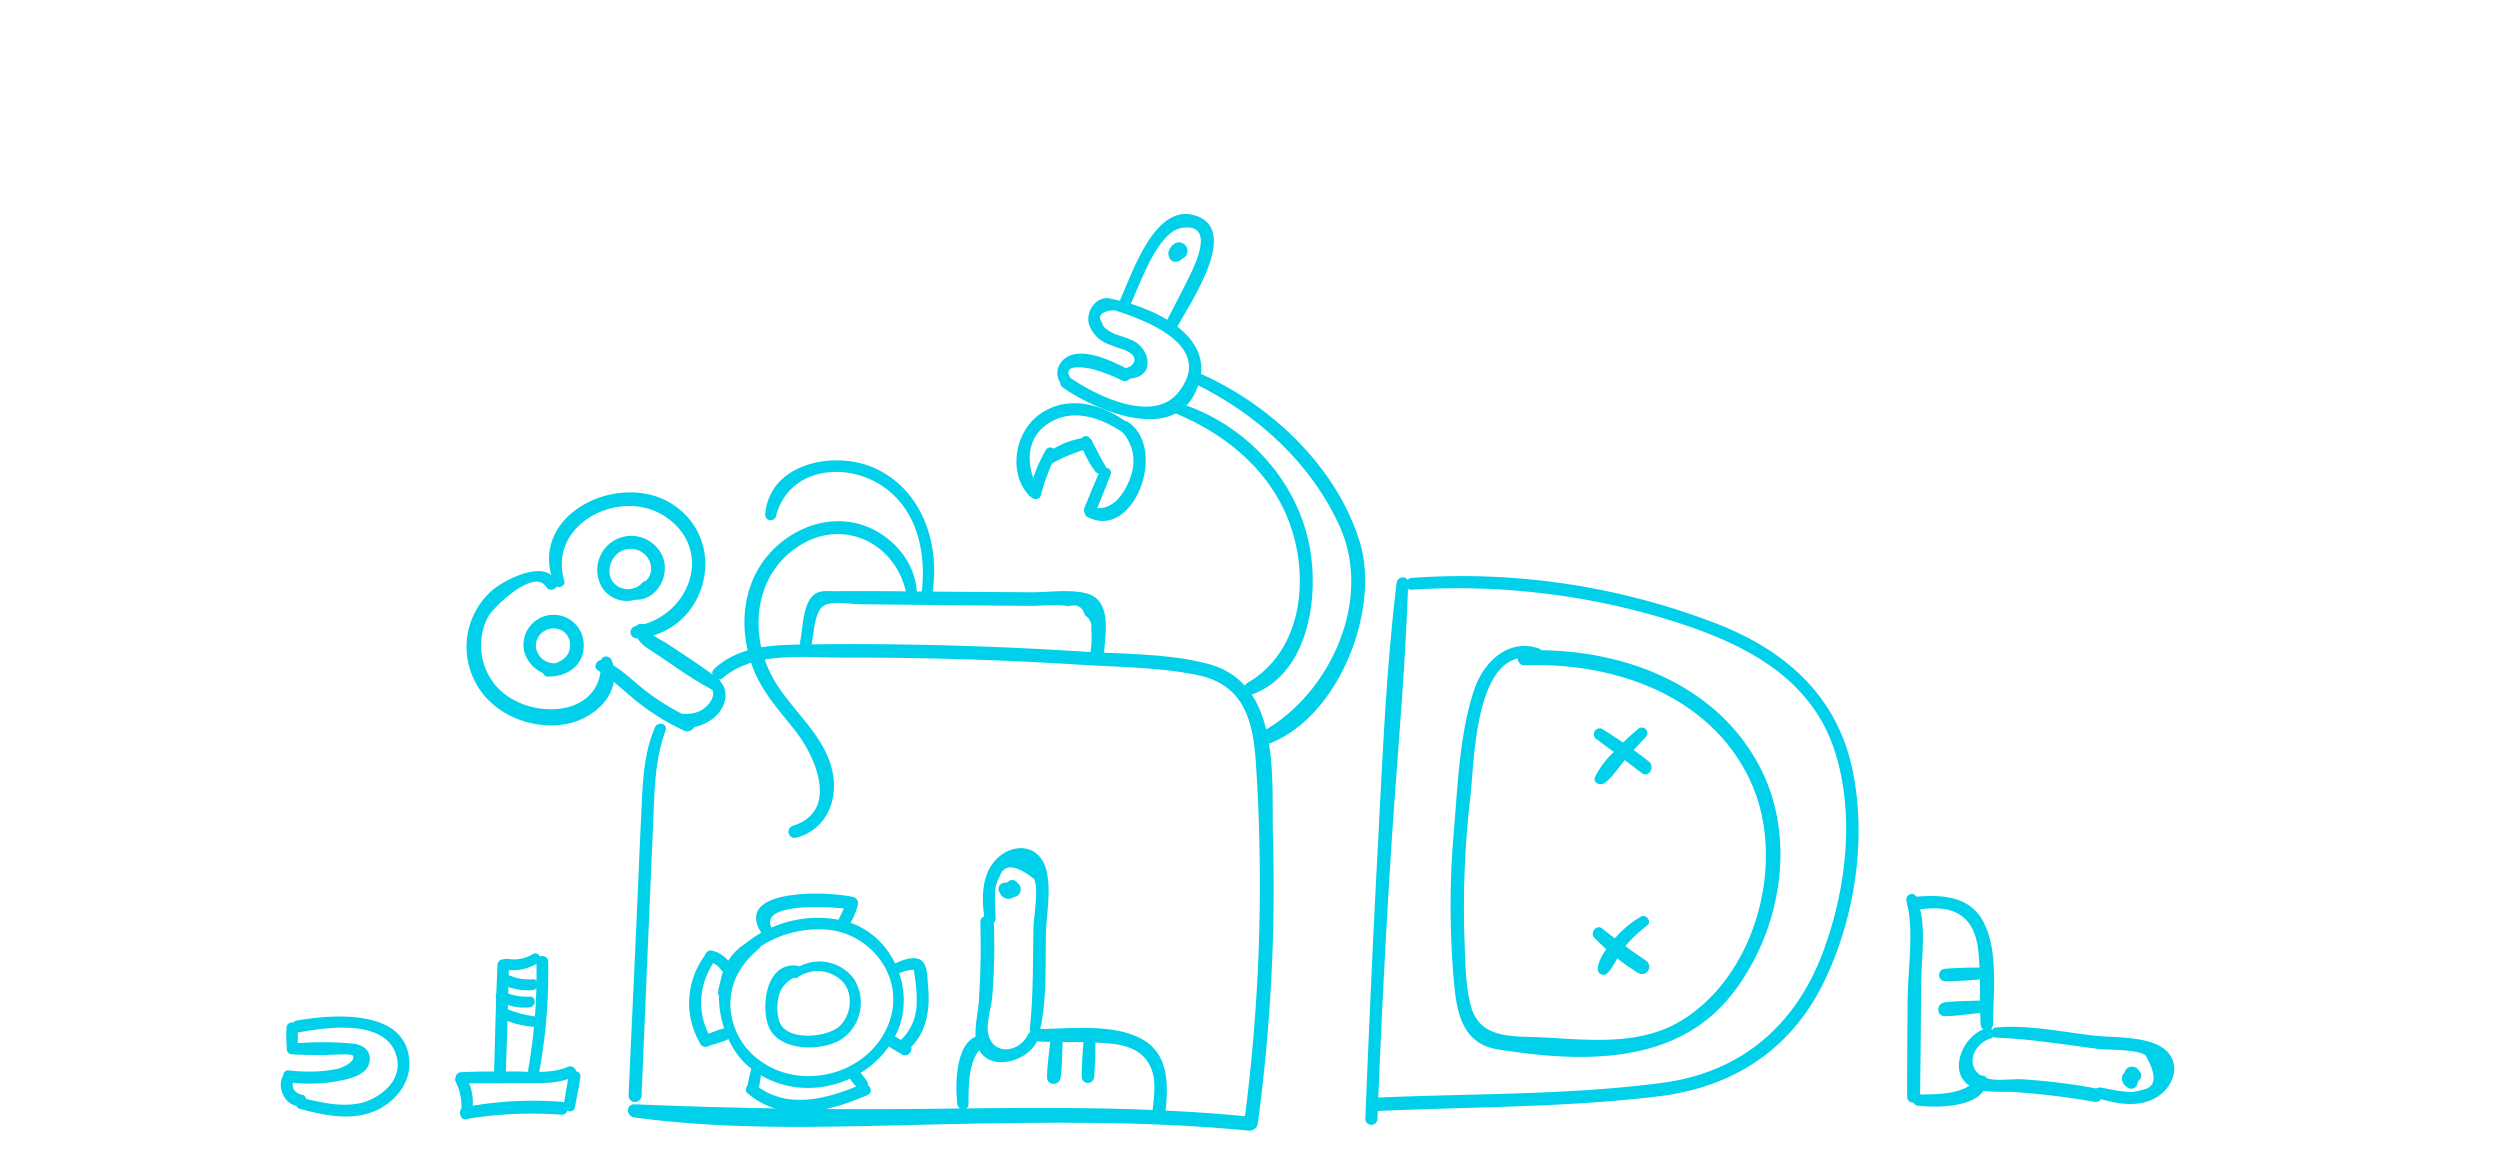 <svg id="_ŽÓť_1" data-name="—ŽÓť_1" xmlns="http://www.w3.org/2000/svg" viewBox="0 0 514 239"><defs><style>.cls-1{fill:#00d0ea;}</style></defs><path class="cls-1" d="M175.52,201.2a8.83,8.83,0,0,0-11.2-2.48,1,1,0,0,0-.43-.17c-6.29-.8-7.5,8.11-5.89,12.4,2,5.29,11,5.32,15.08,2.67A9.09,9.09,0,0,0,175.52,201.2ZM172.59,211c-2.38,2.19-9.8,3-11.93-.15-1.07-1.55-1-4.73-.45-6.41a5.69,5.69,0,0,1,3.07-3.43.68.68,0,0,0,.7-.05,7.18,7.18,0,0,1,9.15.74C175.52,204.19,175.12,208.63,172.59,211Z"/><path class="cls-1" d="M173.92,189.43A23.58,23.58,0,0,0,153.25,194a11.22,11.22,0,0,0-5.12,7.77,15.61,15.61,0,0,0-.49,2.12,1,1,0,0,0,.19.78c-.1,5.45,2.23,11.31,6,14.53,8.64,7.41,22.29,5.34,29-4.13S184.24,192.28,173.92,189.43Zm7.81,23.12c-5,8.82-17.19,11.24-25,5.85a14.49,14.49,0,0,1-6.57-12.15c.11-5.05,2.59-8.33,6-11.34a.91.91,0,0,0,.24-.36,22.19,22.19,0,0,1,13.6-3.42C179.75,191.91,187.4,202.52,181.73,212.55Z"/><path class="cls-1" d="M175.52,184.46c-5-1.26-25.83-2.06-18.54,8,.76,1,2.5-.22,1.84-1.33-3.17-5.28,9.51-4.83,14.66-4.37a11.31,11.31,0,0,1-.88,1.87c-.82,1.4,1.3,2.73,2.14,1.33a14.35,14.35,0,0,0,1.64-3.94A1.3,1.3,0,0,0,175.52,184.46Z"/><path class="cls-1" d="M190.8,202.67c-.16-1.57,0-4.21-1.4-5.23s-4.2,0-5.59.78a1.09,1.09,0,0,0,1,1.92,7.15,7.15,0,0,1,3.07-.74c.13.82.25,1.64.35,2.46a26.56,26.56,0,0,1,.22,4.63,10.44,10.44,0,0,1-3.73,7.78c-1.23,1,.45,2.76,1.68,1.79C190.53,212.81,191.29,207.6,190.8,202.67Z"/><path class="cls-1" d="M186.8,214.68l-2.41-1.36a1.22,1.22,0,1,0-1.29,2.08c.78.48,1.58.94,2.37,1.4C186.86,217.61,188.19,215.48,186.8,214.68Z"/><path class="cls-1" d="M150.16,198.12a6.13,6.13,0,0,0-3.73-2.66c-1.48-.35-2.17,1.93-.68,2.27a4.22,4.22,0,0,1,2.55,1.73C149.07,200.51,150.89,199.21,150.16,198.12Z"/><path class="cls-1" d="M145.4,195.84A16.35,16.35,0,0,0,144,214.61c.8,1.37,3,.2,2.17-1.17-3.1-5.3-2.51-11.22.94-16.17C147.85,196.24,146.23,194.85,145.4,195.84Z"/><path class="cls-1" d="M150.06,212.42a1.27,1.27,0,0,0-1.52-.92c-1.28.41-2.52.89-3.77,1.37a1.22,1.22,0,0,0-.86,1.41,1.17,1.17,0,0,0,1.41.86c1.28-.38,2.56-.74,3.82-1.2A1.29,1.29,0,0,0,150.06,212.42Z"/><path class="cls-1" d="M154.59,219.21c-.39,1.47-.7,2.95-1,4.44s2,2.21,2.31.69.57-3.19.77-4.8C156.82,218.34,154.89,218.07,154.59,219.21Z"/><path class="cls-1" d="M177.16,222.94c-7.18,3-15.25,5.37-22,0-1-.83-2.51.94-1.49,1.81,7.31,6.24,16.64,3.87,24.67.4C179.88,224.52,178.65,222.33,177.16,222.94Z"/><path class="cls-1" d="M178.29,222.37a13.11,13.11,0,0,0-2.24-2.63,1.1,1.1,0,0,0-1.77,1.28,13.19,13.19,0,0,0,2.09,2.73,1.19,1.19,0,0,0,1.56.15A1.18,1.18,0,0,0,178.29,222.37Z"/><path class="cls-1" d="M136.34,114.69A7,7,0,1,0,124,121.1a6.07,6.07,0,0,0,6.61,2.2C134.93,123.49,137.72,118.56,136.34,114.69Zm-10.21,5.12c-1.62-2-.7-5.21,1.42-6.39a4.22,4.22,0,0,1,6.1,2.21,3.57,3.57,0,0,1-.92,3.86.89.89,0,0,0-.62.28A4,4,0,0,1,126.13,119.81Z"/><path class="cls-1" d="M120,132.29A6.19,6.19,0,1,0,107.79,134a6.9,6.9,0,0,0,3.86,4.38,1,1,0,0,0,1,.71C116.68,139.19,120.28,136.68,120,132.29Zm-5.74,4.07a3.8,3.8,0,0,1-4.09-3.46,3.62,3.62,0,0,1,3.7-3.7,3.31,3.31,0,0,1,3.32,3.48C117.22,134.67,115.87,135.72,114.26,136.36Z"/><path class="cls-1" d="M138.59,103.89c-11-7.53-30.58,1.92-24.59,16.26.48,1.16,2.4.4,2-.79-3.45-11.81,11.86-19.38,21-13,10.05,7,4.53,20.69-6.42,22.4a1.26,1.26,0,0,0,.27,2.48C144.89,130.41,150.35,112,138.59,103.89Z"/><path class="cls-1" d="M125.78,135.79c-.39-1.11-2.27-1.13-2.22.24.52,12.37-16.63,12.18-22.22,4.17a12.76,12.76,0,0,1-1-13.38c1.1-2,9.6-10.22,12-6.09.61,1,2.45.46,2.06-.79-1.65-5.31-10.34-.91-13,1.26A15.44,15.44,0,0,0,97.6,140c3.22,6.48,10.81,9.86,17.87,9C121.86,148.27,128.24,142.68,125.78,135.79Z"/><path class="cls-1" d="M147.85,139.76c-2.31-1.87-4.79-3.52-7.26-5.16l-3.46-2.29c-1-.66-3.74-1.85-4-3.13s-2.64-1.22-2.56.28c.15,2.78,2.91,4,5,5.42,3.59,2.44,7.17,5,11,7A1.27,1.27,0,0,0,147.85,139.76Z"/><path class="cls-1" d="M142.18,147.73a49.67,49.67,0,0,1-9.72-5.91c-2.68-2.13-5-4.54-8.15-6-1.38-.63-2.66,1.22-1.29,2.07,2.91,1.78,5.28,4.21,7.93,6.33a48.52,48.52,0,0,0,9.7,6C142.32,151,143.87,148.52,142.18,147.73Z"/><path class="cls-1" d="M147.58,139.64c-1-.84-2.16.79-1.41,1.71,1.3,1.59-.45,3.73-1.8,4.57-1.71,1.05-3.41.84-5.31.82a1.17,1.17,0,0,0-.64,2.15c2.75,1.59,6.67.38,8.82-1.74S150.05,141.64,147.58,139.64Z"/><path class="cls-1" d="M134.67,149.54c-2.08,4.84-2.45,9.87-2.7,15.09-.33,6.73-.61,13.46-.9,20.2-.59,13.46-1.24,26.93-1.83,40.39a1.33,1.33,0,0,0,2.66.06c.56-12.8,1.07-25.59,1.63-38.38l.78-18.18c.27-6.29.32-12.56,2.53-18.53C137.36,148.8,135.23,148.23,134.67,149.54Z"/><path class="cls-1" d="M261.73,172.55c-.37-12.36,1.91-32-13.34-36.05-8.07-2.14-17.06-2-25.34-2.51q-13.86-.9-27.75-1.28c-9.92-.27-19.85-.36-29.77-.21-6.66.11-13.47.23-18.66,5-1.23,1.12.51,3,1.76,1.88,6.4-5.57,16.88-4.14,24.79-4.17s15.87.08,23.81.31q12.39.36,24.78,1.14c8,.51,16.37.51,24.2,2.13,9.6,2,11.43,9.38,12,18.11.58,8.45.82,16.92.82,25.39A372.9,372.9,0,0,1,255.77,231c-.24,1.8,2.6,1.85,2.83,0A362,362,0,0,0,261.73,172.55Z"/><path class="cls-1" d="M256.77,229.57c-21-2.09-42.08-1.89-63.15-1.62s-42.08,0-63.18-.91c-1.78-.08-1.74,2.47-.06,2.7,20.79,2.84,42.26,1.86,63.18,1.41s42.15-.74,63.15,1.3C258.56,232.63,258.61,229.75,256.77,229.57Z"/><path class="cls-1" d="M223,121.9c-3.46-.75-7.64-.1-11.18-.13l-14-.09c-8.65-.06-17.31-.19-26-.13-1.65,0-3.5-.31-4.77,1-2,2-2,6.74-2.53,9.36-.32,1.5,2,2.2,2.31.69.5-2.22.58-6.46,2.31-7.9,1.56-1.29,5.58-.49,7.63-.47l18,.19c5.66.06,11.32.1,17,.15,2.53,0,5.52-.39,8,.08,1.7-.52,2.8.09,3.29,1.85a2.79,2.79,0,0,1,1.31,2.83,20.42,20.42,0,0,1-.19,4.94c-.13,1.8,2.68,1.86,2.81.05C227.31,129.77,228.63,123.11,223,121.9Z"/><path class="cls-1" d="M176,107.57c-7.28-1.69-14.91,2-19.14,7.92-4.71,6.62-4.78,15.5-1.66,22.79,2,4.62,5.36,8.19,8.41,12.1,4.11,5.28,9,16.42-.62,19.41a1.27,1.27,0,0,0,.61,2.46c5.53-1.35,8.4-6.59,7.79-12.11-.92-8.37-8.34-13.56-12.28-20.4-5.19-9-4.26-21.23,4.88-27.31,9.37-6.25,20.45-.69,22.42,9.93a1.07,1.07,0,0,0,2.1-.23C188.37,115.12,182.63,109.13,176,107.57Z"/><path class="cls-1" d="M179.55,96.13c-8.18-3.53-21.41-.9-22.23,9.7a1.13,1.13,0,0,0,2.21.34c2.55-10,14.36-11.38,22-6.17,7.28,5,9,14.07,7.91,22.28-.16,1.21,1.9,1.54,2.13.34C193.51,112.29,189.78,100.55,179.55,96.13Z"/><path class="cls-1" d="M229,61.55a1.05,1.05,0,0,0-.6,2c6.94,2.12,21.64,7.52,13.82,17.18-5.2,6.42-16.93.61-22.33-3.16-1.33-.93-2.65,1.21-1.33,2.13,6.51,4.53,21.84,11.25,27,1.38C251.45,69.7,237.72,63.38,229,61.55Z"/><path class="cls-1" d="M232,75.94c-3.18-1.56-7.9-4-11.56-3-2.61.73-4.05,3.72-2.28,5.93.81,1,2.46-.21,1.83-1.32-1.79-3.13,4.29-1.79,5.21-1.51a36.59,36.59,0,0,1,5.39,2.13C232.12,79,233.55,76.69,232,75.94Z"/><path class="cls-1" d="M235.71,73.17a5.57,5.57,0,0,0-3.22-3.33c-.83-.39-1.72-.62-2.58-.94a7,7,0,0,1-2.4-1.24,1.86,1.86,0,0,1-.92-1.37q-1.4-1.87,1.78-2.47c1.17.22,2.07-1.33.91-2-3.15-1.9-6.3,1.82-5.35,4.94a6.64,6.64,0,0,0,3.62,3.86,32.83,32.83,0,0,0,3.19,1.16,5.67,5.67,0,0,1,2.08,1.15c1.18,1.32-.32,2.8-1.73,2.75-1.15,0-1.52,1.86-.32,2.07C233.85,78.28,236.84,76.74,235.71,73.17Z"/><path class="cls-1" d="M246.39,44.54c-8.71-3.62-13.52,11.51-16,16.9-.62,1.34,1.35,2.6,2,1.24,1.93-4.08,5.56-15,10.54-15.82,7-1.09,2.86,7.44,1.59,10C243,60,241.37,63,239.8,66.11c-.73,1.43,1.38,2.76,2.12,1.33C244.15,63.07,254.79,48,246.39,44.54Z"/><path class="cls-1" d="M243.79,50.53a1.72,1.72,0,0,0-2.55-.25,2.74,2.74,0,0,0-.74.88,2.33,2.33,0,0,0-.29,1c0,.08.12.52.17.69a1.39,1.39,0,0,0,1.92.86,2,2,0,0,0,.41-.21h0l.08-.07a2.34,2.34,0,0,0,.33-.31h0s0,0,0,0l.08,0A1.72,1.72,0,0,0,243.79,50.53Z"/><path class="cls-1" d="M240.38,52.82l0,0C240.4,52.94,240.4,52.92,240.38,52.82Z"/><path class="cls-1" d="M215,92.56a30.45,30.45,0,0,0-3.33,8.47c-.35,1.55,2,2.27,2.37.71A40.07,40.07,0,0,1,217,93.8C217.63,92.48,215.75,91.24,215,92.56Z"/><path class="cls-1" d="M226.08,96.93c-1.1,2.48-2.11,5-3.12,7.51-.6,1.48,1.77,2.17,2.36.71,1-2.51,2.06-5,3-7.55C228.87,96.15,226.67,95.58,226.08,96.93Z"/><path class="cls-1" d="M227.24,95.75c-1.15-1.85-2-4-3.24-5.71-.67-.92-2.1,0-1.86,1a20.74,20.74,0,0,0,3,5.82C226,98.13,228.05,97,227.24,95.75Z"/><path class="cls-1" d="M223.24,90a15.87,15.87,0,0,0-8.18,3.36c-1,.91.18,2.4,1.34,1.86a33.14,33.14,0,0,1,7.4-3C225.29,91.89,224.7,89.75,223.24,90Z"/><path class="cls-1" d="M233.22,88.1c-5.36-4.84-13.88-7.55-20.08-2.44-4.58,3.77-5.79,11.79-1.53,16.24a1.14,1.14,0,0,0,1.83-1.32C211,96,210.66,90.14,215.63,87c5.39-3.44,11.75-.73,16.3,2.71C232.85,90.38,234.08,88.88,233.22,88.1Z"/><path class="cls-1" d="M231.74,86.66a1.13,1.13,0,0,0-1.41,1.72,9,9,0,0,1,2.22,9.37c-1.12,3.53-3.88,7.73-8.12,6.51-1.15-.33-2,1.38-.89,2C233.11,111.37,240.3,92,231.74,86.66Z"/><path class="cls-1" d="M268.89,110.66c-3.19-13.14-13.47-23.61-26.24-27.73-1.42-.46-2,1.62-.65,2.18,10.73,4.53,19.93,12.38,23.59,23.77,3.58,11.18,1.72,25.22-9.11,31.52-1.2.71-.51,2.92.93,2.4C269.48,138.37,271.51,121.49,268.89,110.66Z"/><path class="cls-1" d="M279.57,111.43C274.86,96.06,261.39,83.34,247,76.91c-1.21-.54-2.16,1.55-1,2.14,12.64,6.25,23.61,16.24,29.47,29.24,6.79,15.06-1.93,34.2-15.67,42-1.64.93-.3,3.16,1.36,2.51C275.32,147.24,283.83,125.31,279.57,111.43Z"/><path class="cls-1" d="M202,212.79c-5.68.48-5.6,10.09-5.2,14.16.15,1.44,2.31,1.59,2.33.05,0-3.58-.13-9.94,3.37-12.12C203.34,214.35,203.18,212.69,202,212.79Z"/><path class="cls-1" d="M211.36,212.69c-1.76,3.68-7.13,4.49-8.18-.13-.46-2.06.62-5.39.81-7.5a129.38,129.38,0,0,0,.35-15.38c-.06-1.77-2.83-1.85-2.78-.05q.24,8.18-.32,16.33c-.22,3.2-1.73,8,.64,10.74,3.07,3.6,10.19.93,11.51-3.1C213.77,212.43,211.91,211.52,211.36,212.69Z"/><path class="cls-1" d="M213.8,176.2c-2.48-2.92-6.64-2-9,.51-3.13,3.26-3,8.33-2.33,12.48a1.13,1.13,0,0,0,2.22-.25c0-1.56-.2-3.17-.11-4.73a7.15,7.15,0,0,1,.88-3.81q1.31-4.28,7.15.31c1,2.18-.09,7.73-.13,10-.14,6.9,0,14-.76,20.82-.14,1.18,1.81,1.49,2.08.32,1.5-6.41,1.08-13.57,1.25-20.12C215.13,187.61,216.82,179.78,213.8,176.2Z"/><path class="cls-1" d="M209.68,182.07a1.72,1.72,0,0,0-.52-.55,1.22,1.22,0,0,0-1.17-.58,1.11,1.11,0,0,0-.72.36h0a1.67,1.67,0,0,1-.71.19,1.26,1.26,0,0,0-1.26,1.21,1.49,1.49,0,0,0,.28.91,1.94,1.94,0,0,0,2.13,1.16,2,2,0,0,0,.75-.36,1.4,1.4,0,0,0,1-.51A1.66,1.66,0,0,0,209.68,182.07Z"/><path class="cls-1" d="M234.66,213.57c-5.93-3.17-14.71-2.06-21.1-2a1.28,1.28,0,0,0-.06,2.55c5,.26,10.09-.06,15.06.47,3.53.38,6.73,1.6,8.14,5.11,1,2.56.61,5.53.31,8.2-.19,1.7,2.51,1.77,2.68,0C240.22,222.51,240.14,216.49,234.66,213.57Z"/><path class="cls-1" d="M222.8,213.91c-.23,2.5-.39,5-.4,7.54a1.28,1.28,0,0,0,2.55.05c.21-2.49.27-5,.26-7.54A1.21,1.21,0,0,0,222.8,213.91Z"/><path class="cls-1" d="M216,213.59c-.25,2.62-.7,5.21-.74,7.85,0,1.86,2.6,1.83,2.83.06.34-2.62.28-5.24.4-7.86C218.53,212,216.12,212,216,213.59Z"/><path class="cls-1" d="M287.15,119.84c-2.21,18.22-2.94,36.74-3.91,55.06s-1.79,36.74-2.53,55.12a1.25,1.25,0,0,0,2.5,0q1.05-27.58,2.8-55.12c1.15-18.33,2.92-36.71,3.51-55.06C289.57,118.34,287.33,118.35,287.15,119.84Z"/><path class="cls-1" d="M380.89,158.37c-3.14-15.16-13.59-24.47-27.58-30a145.26,145.26,0,0,0-63.05-9.56c-1.54.1-1.62,2.52-.05,2.43a148.67,148.67,0,0,1,50.23,5.41c15.58,4.52,31.55,11.24,36.84,27.94,4.11,13,2.29,28.19-2.34,40.79-5.6,15.28-16.78,25.06-33.11,27.24-19.4,2.59-39.54,2.17-59.08,3.07-1.76.08-1.83,2.83-.05,2.75,19.24-.88,38.89-.71,58-3,15.72-1.87,27.76-9.68,34.58-24.13C381.4,188.37,383.81,172.41,380.89,158.37Z"/><path class="cls-1" d="M336.75,149.91a60.45,60.45,0,0,0-5.06,4.81,17.52,17.52,0,0,0-3.76,5.06c-.48,1.21,1.12,1.83,2,1.2,1.63-1.23,2.84-3.17,4.15-4.73s2.81-3.15,4.27-4.68A1.14,1.14,0,0,0,336.75,149.91Z"/><path class="cls-1" d="M339,156.56a103.46,103.46,0,0,0-9.66-6.72,1.21,1.21,0,0,0-1.28,2q4.77,3.48,9.44,7.07C338.94,160.07,340.39,157.67,339,156.56Z"/><path class="cls-1" d="M337.36,188.47a20.77,20.77,0,0,0-5.53,4.69c-1.36,1.63-3.24,3.91-3.33,6.1a1.16,1.16,0,0,0,1.94.86c1.41-1.37,2.13-3.57,3.36-5.16a28,28,0,0,1,4.86-4.68C339.67,189.49,338.45,187.85,337.36,188.47Z"/><path class="cls-1" d="M338.46,197.53c-3.14-2.08-6.14-4.33-9.1-6.65-1.13-.89-2.53.91-1.57,1.91a47.29,47.29,0,0,0,9.08,7.3A1.51,1.51,0,0,0,338.46,197.53Z"/><path class="cls-1" d="M361.85,157.74c-8.67-16.66-27.07-23.85-45-24.05a1.06,1.06,0,0,0-.54-.39c-6.2-2.05-11.24,2.76-13.16,8.34-3,8.84-3.43,19.41-4.18,28.65a175.64,175.64,0,0,0,.09,32.91c.65,6,2.15,11.47,8.88,12.55,16.83,2.7,36.31,3.41,47.89-11C366.11,191.91,369.59,172.6,361.85,157.74ZM345.2,210.12c-8.42,4.89-18.78,3.66-28.09,3.17-6.09-.33-13,.52-14.8-6.81-1.07-4.38-1.06-9.38-1.23-13.85a197.17,197.17,0,0,1,1.25-29c.73-6.6.92-26.24,9.74-28.25a1.33,1.33,0,0,0,1.42,1.4c18.28-.66,38.16,6.09,46.38,23.78C367.46,176.85,361.14,200.84,345.2,210.12Z"/><path class="cls-1" d="M408.54,222.16c-.48,5.67-10.1,5.6-14.16,5.19-1.45-.15-1.59-2.31-.05-2.33,3.57,0,9.93.14,12.12-3.37C407,220.8,408.64,221,408.54,222.16Z"/><path class="cls-1" d="M409.29,213.5c-3.91,1.2-5.48,6.4-1.06,8.11,2,.76,5.41.17,7.53.29A128.65,128.65,0,0,1,431,223.79c1.75.31,1.42,3.07-.35,2.75q-8.06-1.42-16.21-2c-3.2-.24-8.13.55-10.53-2.19-3.12-3.57.56-10.22,4.74-10.94C409.89,211.15,410.52,213.12,409.29,213.5Z"/><path class="cls-1" d="M445.74,216.38c2.53,2.88,1,6.86-1.81,8.87-3.69,2.63-8.69,1.81-12.69.49a1.13,1.13,0,0,1,.57-2.15c1.54.24,3.1.65,4.66.79a7.17,7.17,0,0,0,3.9-.31q4.42-.67.73-7.12c-2-1.32-7.66-1-10-1.33-6.85-.87-13.8-2.05-20.71-2.27-1.19,0-1.21-2,0-2.11,6.56-.56,13.58.9,20.09,1.68C434.64,213.41,442.64,212.87,445.74,216.38Z"/><path class="cls-1" d="M439.33,219.61a1.75,1.75,0,0,1,.48.6,1.23,1.23,0,0,1,.4,1.23,1.16,1.16,0,0,1-.46.66s0,0,0,0a1.5,1.5,0,0,0-.3.67,1.24,1.24,0,0,1-1.38,1.06,1.45,1.45,0,0,1-.86-.41,2,2,0,0,1-.84-2.27,2.22,2.22,0,0,1,.47-.69,1.44,1.44,0,0,1,.64-.91A1.68,1.68,0,0,1,439.33,219.61Z"/><path class="cls-1" d="M407.76,189.48c3.16,5.93,2.05,14.72,2,21.11a1.27,1.27,0,0,1-2.54,0c-.26-5,.05-10.09-.48-15.06-.38-3.53-1.6-6.73-5.1-8.13-2.56-1-5.53-.62-8.21-.32-1.7.19-1.76-2.51-.05-2.67C398.81,183.92,404.84,184,407.76,189.48Z"/><path class="cls-1" d="M407.41,201.34c-2.49.23-5,.39-7.54.4a1.28,1.28,0,0,1-.05-2.55c2.5-.21,5-.27,7.54-.26A1.21,1.21,0,0,1,407.41,201.34Z"/><path class="cls-1" d="M407.73,208.18c-2.61.26-5.21.71-7.85.75-1.86,0-1.82-2.61-.05-2.84,2.61-.34,5.23-.27,7.85-.4C409.3,205.62,409.31,208,407.73,208.18Z"/><path class="cls-1" d="M393.92,184.31c2.37,5.18,1.11,12.46,1.07,18-.05,7.7-.11,15.4-.22,23.11,0,1.7-2.67,1.77-2.67.05,0-6.7.06-13.4.11-20.09.05-6.32,1.4-14.1-.25-20.21C391.66,184.07,393.39,183.16,393.92,184.31Z"/><path class="cls-1" d="M117,221.05c-.45,1.95-.73,4-1.08,5.94-.26,1.48,2,2.18,2.27.68.39-2.08.86-4.16,1.14-6.26C119.55,220.08,117.34,219.75,117,221.05Z"/><path class="cls-1" d="M116.74,219.35c-3.55,1.54-8.11.9-11.89.94-3.38,0-6.77,0-10.15.16a1.12,1.12,0,0,0,0,2.23c4.5.09,9,0,13.52,0,3.39,0,6.54.15,9.67-1.26C119.22,220.77,118.11,218.76,116.74,219.35Z"/><path class="cls-1" d="M95.81,221.4a1.18,1.18,0,0,0-2.08,1.12,10.85,10.85,0,0,1,1,6.57c-.16,1.23,1.79,1.48,2.13.33A10.56,10.56,0,0,0,95.81,221.4Z"/><path class="cls-1" d="M115.45,226.53a76.17,76.17,0,0,0-19.94,1.1c-1.57.29-1,2.63.58,2.39a83.73,83.73,0,0,1,19.3-.84C117.1,229.31,117.15,226.66,115.45,226.53Z"/><path class="cls-1" d="M112.7,197.73c0-1.54-2.45-1.6-2.41,0a114.22,114.22,0,0,1-1.68,22.15c-.26,1.45,2,2.13,2.22.66A112.09,112.09,0,0,0,112.7,197.73Z"/><path class="cls-1" d="M109.55,196.16a7.52,7.52,0,0,1-5.07,1,1.14,1.14,0,1,0-.35,2.24,9.89,9.89,0,0,0,6.44-1.39C111.71,197.3,110.77,195.48,109.55,196.16Z"/><path class="cls-1" d="M102.29,198.28c-.35,7.7-.51,15.41-.73,23.11a1.21,1.21,0,0,0,2.42.05c.23-7.7.53-15.41.64-23.11A1.17,1.17,0,0,0,102.29,198.28Z"/><path class="cls-1" d="M110.1,209a24.27,24.27,0,0,1-6.24-1.7c-1.15-.47-2,1.47-.91,2a18.17,18.17,0,0,0,7.11,1.83C111.48,211.26,111.45,209.22,110.1,209Z"/><path class="cls-1" d="M108.92,204.92a12.19,12.19,0,0,1-5.64-1.13c-1.15-.46-1.86,1.3-.87,1.93a10.63,10.63,0,0,0,6.46,1.39C110.26,207,110.33,204.82,108.92,204.92Z"/><path class="cls-1" d="M109.51,201.34a10.13,10.13,0,0,1-5.33-1.06c-1.31-.67-2.54,1.29-1.22,1.95a11.84,11.84,0,0,0,6.5,1.34C110.87,203.45,111,201.27,109.51,201.34Z"/><path class="cls-1" d="M61,209.84a1.1,1.1,0,0,0-.71.42,1.09,1.09,0,0,0-1.39,1.06,29.43,29.43,0,0,0,.08,4.2,1.07,1.07,0,0,0,1,1.24c2.17.14,4.34.14,6.51.17.67,0,5.79-.38,6.06.1.67,1.2-2.25,2.53-3,2.68a29.85,29.85,0,0,1-3.5.52,35.5,35.5,0,0,1-6.6-.15,1,1,0,0,0-1.2,1c-1.37,2.18.12,5.86,2.66,6.26a1,1,0,0,0,.7.62c5,1.38,10.74,2.59,15.71.36,3.73-1.68,6.94-5.42,6.85-9.68C84,207.27,68.39,208.5,61,209.84Zm12.84,17c-3.59.75-7.39-.09-10.91-.9a1.06,1.06,0,0,0-.76-.87A2.31,2.31,0,0,1,60.43,224a1.93,1.93,0,0,1-.2-1.38,32.45,32.45,0,0,0,10.49-.6c2.16-.49,5-1.37,5.3-4,.2-2.17-1.5-3.21-3.41-3.45a67.49,67.49,0,0,0-11.38-.09c0-.75,0-1.5,0-2.25a1.24,1.24,0,0,0,.33,0c5.91-1.06,18.43-2.9,20.09,5.49C82.58,222.42,77.89,226,73.82,226.88Z"/></svg>